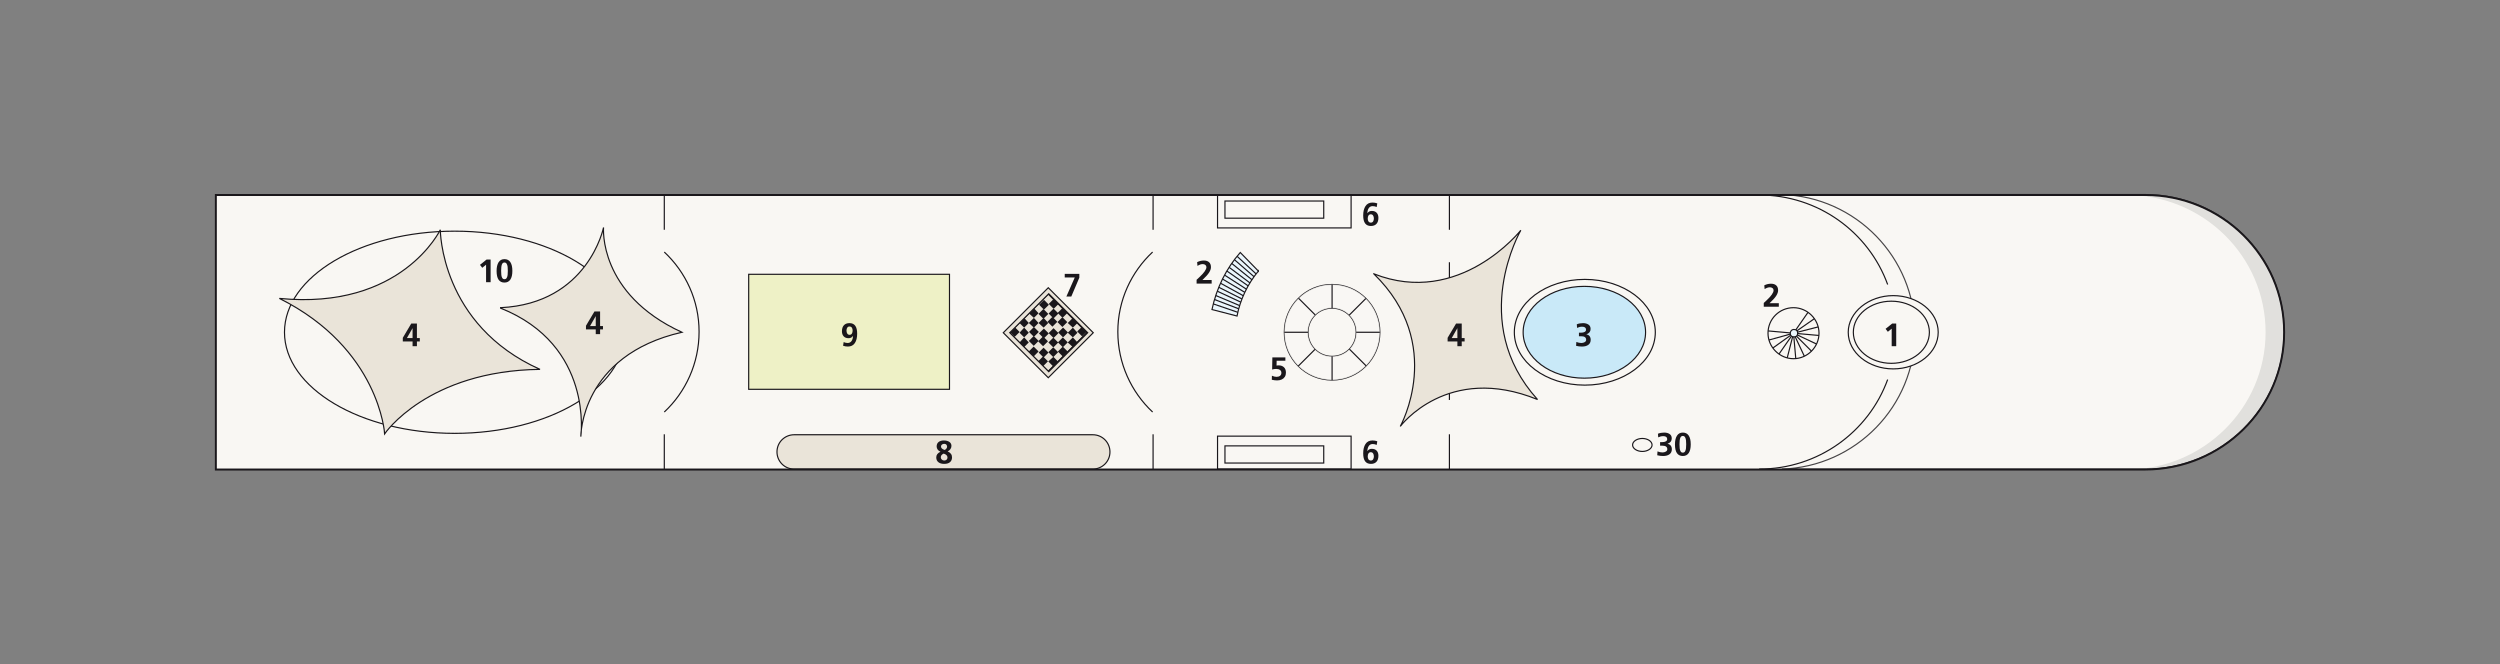 <?xml version="1.0" encoding="UTF-8"?>
<svg xmlns="http://www.w3.org/2000/svg" xmlns:xlink="http://www.w3.org/1999/xlink" id="Ebene_1" viewBox="0 0 640 170">
  <rect x="0" y="0" width="640" height="170" fill="#808080" stroke="none"/>
  <defs>
    <style>
      .cls-1 {
        stroke-miterlimit: 3;
        stroke-width: .3px;
      }

      .cls-1, .cls-2, .cls-3, .cls-4, .cls-5, .cls-6, .cls-7, .cls-8, .cls-9, .cls-10 {
        stroke: #1a171b;
      }

      .cls-1, .cls-2, .cls-3, .cls-11 {
        fill: none;
      }

      .cls-2 {
        stroke-width: .5px;
      }

      .cls-2, .cls-3, .cls-4, .cls-5, .cls-6, .cls-8, .cls-9, .cls-10 {
        stroke-miterlimit: 3.9;
      }

      .cls-3, .cls-4, .cls-5, .cls-6, .cls-7, .cls-8, .cls-9, .cls-10 {
        stroke-width: .3px;
      }

      .cls-4 {
        fill: #c9e9f8;
      }

      .cls-5, .cls-12, .cls-13 {
        isolation: isolate;
      }

      .cls-5, .cls-8, .cls-14, .cls-13 {
        fill: #f9f7f3;
      }

      .cls-5, .cls-13 {
        opacity: .8;
      }

      .cls-6, .cls-7, .cls-15 {
        fill: #eae4d9;
      }

      .cls-16 {
        clip-path: url(#clippath-1);
      }

      .cls-7 {
        stroke-miterlimit: 3;
      }

      .cls-17 {
        fill: #1a171b;
      }

      .cls-9 {
        fill: #eef1c6;
      }

      .cls-18 {
        clip-path: url(#clippath-2);
      }

      .cls-10 {
        fill: #ebf6fc;
      }

      .cls-19 {
        clip-path: url(#clippath);
      }
    </style>
    <clipPath id="clippath">
      <path class="cls-11" d="M334.84,85.059c0,3.443,2.731,6.173,6.173,6.173s6.173-2.731,6.173-6.173-2.731-6.173-6.173-6.173-6.173,2.731-6.173,6.173ZM328.785,85.059c0-6.767,5.461-12.228,12.228-12.228s12.228,5.461,12.228,12.228-5.461,12.228-12.228,12.228-12.228-5.461-12.228-12.228Z"></path>
    </clipPath>
    <clipPath id="clippath-1">
      <path class="cls-11" d="M322.137,69.388c-2.731,3.324-4.63,7.242-5.461,11.516l-6.411-1.662c1.187-5.58,3.68-10.566,7.242-14.602l4.63,4.749Z"></path>
    </clipPath>
    <clipPath id="clippath-2">
      <path class="cls-11" d="M452.608,85.297c0-3.68,2.968-6.529,6.529-6.529s6.529,2.968,6.529,6.529-2.968,6.529-6.529,6.529-6.529-2.968-6.529-6.529Z"></path>
    </clipPath>
  </defs>
  <path class="cls-14" d="M55.258,49.919h489.12c19.588,0,35.615,15.671,35.615,35.141h0c0,19.351-15.908,35.141-35.615,35.141H55.258V49.919Z"></path>
  <path class="cls-5" d="M549.126,120.081h-92.957c18.876-.594,34.072-16.027,34.072-35.141s-15.196-34.547-34.072-35.141h92.957c19.588,0,35.615,15.671,35.615,35.141s-15.908,35.141-35.615,35.141Z"></path>
  <path class="cls-3" d="M450.353,49.919c15.077,0,28.017,9.498,32.885,22.913"></path>
  <path class="cls-8" d="M72.828,85.059c0-14.246,19.47-25.881,43.57-25.881s43.57,11.634,43.57,25.881-19.47,25.881-43.57,25.881-43.57-11.634-43.57-25.881Z"></path>
  <path class="cls-6" d="M203.3,111.296h76.455c2.493,0,4.393,2.018,4.393,4.393h0c0,2.493-2.018,4.393-4.393,4.393h-76.455c-2.493,0-4.393-2.018-4.393-4.393h0c0-2.493,2.018-4.393,4.393-4.393h0Z"></path>
  <rect class="cls-8" x="311.69" y="49.919" width="34.191" height="8.429"></rect>
  <rect class="cls-8" x="313.589" y="51.462" width="25.287" height="4.393"></rect>
  <rect class="cls-8" x="311.69" y="111.652" width="34.191" height="8.429"></rect>
  <rect class="cls-8" x="313.589" y="114.145" width="25.287" height="4.393"></rect>
  <path class="cls-8" d="M387.67,85.059c0-7.479,8.073-13.534,18.045-13.534s18.045,6.055,18.045,13.534-8.073,13.534-18.045,13.534-18.045-6.055-18.045-13.534Z"></path>
  <path class="cls-4" d="M389.925,85.059c0-6.529,7.004-11.753,15.671-11.753s15.671,5.224,15.671,11.753-7.004,11.753-15.671,11.753-15.671-5.224-15.671-11.753Z"></path>
  <g>
    <path class="cls-8" d="M334.84,85.059c0,3.443,2.731,6.173,6.173,6.173s6.173-2.731,6.173-6.173-2.731-6.173-6.173-6.173-6.173,2.731-6.173,6.173ZM328.785,85.059c0-6.767,5.461-12.228,12.228-12.228s12.228,5.461,12.228,12.228-5.461,12.228-12.228,12.228-12.228-5.461-12.228-12.228Z"></path>
    <g>
      <path class="cls-13" d="M334.84,85.059c0,3.443,2.731,6.173,6.173,6.173s6.173-2.731,6.173-6.173-2.731-6.173-6.173-6.173-6.173,2.731-6.173,6.173ZM328.785,85.059c0-6.767,5.461-12.228,12.228-12.228s12.228,5.461,12.228,12.228-5.461,12.228-12.228,12.228-12.228-5.461-12.228-12.228Z"></path>
      <g class="cls-19">
        <g>
          <line class="cls-3" x1="341.013" y1="69.27" x2="341.013" y2="100.73"></line>
          <line class="cls-3" x1="325.224" y1="85.059" x2="356.921" y2="85.059"></line>
          <line class="cls-3" x1="329.972" y1="73.9" x2="352.173" y2="96.1"></line>
          <line class="cls-3" x1="352.173" y1="73.9" x2="329.972" y2="96.1"></line>
        </g>
      </g>
    </g>
  </g>
  <path class="cls-8" d="M473.147,85.059c0-5.105,5.224-9.379,11.516-9.379s11.516,4.155,11.516,9.379-5.224,9.379-11.516,9.379-11.516-4.155-11.516-9.379Z"></path>
  <ellipse class="cls-8" cx="484.188" cy="85.059" rx="9.735" ry="7.954"></ellipse>
  <path class="cls-3" d="M170.059,64.521c5.461,5.105,8.904,12.347,8.904,20.42s-3.443,15.433-8.904,20.538"></path>
  <path class="cls-6" d="M71.522,76.393c31.342,3.087,41.195-17.57,41.195-17.57,0,0,0,24.337,25.524,35.734-28.849.356-39.771,16.502-39.771,16.502,0,0-1.306-21.844-26.949-34.666Z"></path>
  <path class="cls-6" d="M128.151,78.767c22.438-1.069,26.355-20.538,26.355-20.538,0,0-1.425,16.977,20.063,26.83-25.999,5.936-25.881,26.712-25.881,26.712,0,0,3.324-23.387-20.538-32.885v-.119Z"></path>
  <path class="cls-3" d="M295.069,64.521c-5.461,5.105-8.904,12.347-8.904,20.42s3.443,15.433,8.904,20.538"></path>
  <g>
    <path class="cls-10" d="M322.137,69.388c-2.731,3.324-4.63,7.242-5.461,11.516l-6.411-1.662c1.187-5.58,3.68-10.566,7.242-14.602,0,0,4.63,4.749,4.63,4.749Z"></path>
    <g class="cls-16">
      <g>
        <line class="cls-3" x1="315.132" y1="64.165" x2="341.132" y2="88.265"></line>
        <line class="cls-3" x1="314.301" y1="64.996" x2="341.132" y2="88.265"></line>
        <line class="cls-3" x1="313.471" y1="65.946" x2="341.132" y2="88.265"></line>
        <line class="cls-3" x1="312.758" y1="67.014" x2="341.132" y2="88.265"></line>
        <line class="cls-3" x1="312.046" y1="67.964" x2="341.132" y2="88.265"></line>
        <line class="cls-3" x1="311.334" y1="69.032" x2="341.132" y2="88.265"></line>
        <line class="cls-3" x1="310.74" y1="70.101" x2="341.132" y2="88.265"></line>
        <line class="cls-3" x1="310.028" y1="71.169" x2="341.132" y2="88.265"></line>
        <line class="cls-3" x1="309.434" y1="72.238" x2="341.132" y2="88.265"></line>
        <line class="cls-3" x1="308.959" y1="73.306" x2="341.132" y2="88.265"></line>
        <line class="cls-3" x1="308.484" y1="74.493" x2="341.132" y2="88.265"></line>
        <line class="cls-3" x1="308.009" y1="75.562" x2="341.132" y2="88.265"></line>
        <line class="cls-3" x1="307.535" y1="76.749" x2="341.132" y2="88.265"></line>
      </g>
    </g>
  </g>
  <path class="cls-3" d="M450.353,120.081c15.077,0,28.017-9.498,32.885-22.913"></path>
  <line class="cls-3" x1="371.049" y1="49.919" x2="371.049" y2="58.823"></line>
  <line class="cls-3" x1="371.049" y1="111.177" x2="371.049" y2="120.081"></line>
  <line class="cls-3" x1="371.049" y1="67.133" x2="371.049" y2="102.392"></line>
  <line class="cls-3" x1="295.188" y1="49.919" x2="295.188" y2="58.823"></line>
  <line class="cls-3" x1="295.188" y1="111.177" x2="295.188" y2="120.081"></line>
  <line class="cls-3" x1="170.059" y1="49.919" x2="170.059" y2="58.823"></line>
  <line class="cls-3" x1="170.059" y1="111.177" x2="170.059" y2="120.081"></line>
  <rect class="cls-9" x="191.665" y="70.22" width="51.405" height="29.442"></rect>
  <path class="cls-6" d="M351.698,70.101c21.963,8.666,37.634-11.159,37.634-11.159,0,0-13.653,23.506,4.274,43.332-23.031-9.379-35.141,6.886-35.141,6.886,0,0,11.753-21.013-6.767-39.058Z"></path>
  <path class="cls-2" d="M55.258,49.919h493.868c19.588,0,35.615,15.671,35.615,35.141h0c0,19.351-15.908,35.141-35.615,35.141H55.258V49.919Z"></path>
  <g>
    <path class="cls-8" d="M452.608,85.297c0-3.68,2.968-6.529,6.529-6.529s6.529,2.968,6.529,6.529-2.968,6.529-6.529,6.529-6.529-2.968-6.529-6.529Z"></path>
    <g class="cls-18">
      <g>
        <line class="cls-3" x1="462.937" y1="79.836" x2="459.138" y2="85.297"></line>
        <line class="cls-3" x1="464.599" y1="81.498" x2="459.138" y2="85.297"></line>
        <line class="cls-3" x1="465.668" y1="83.635" x2="459.138" y2="85.297"></line>
        <line class="cls-3" x1="465.786" y1="85.89" x2="459.138" y2="85.297"></line>
        <line class="cls-3" x1="465.193" y1="88.146" x2="459.138" y2="85.297"></line>
        <line class="cls-3" x1="463.887" y1="90.046" x2="459.138" y2="85.297"></line>
        <line class="cls-3" x1="461.987" y1="91.351" x2="459.138" y2="85.297"></line>
        <line class="cls-3" x1="459.731" y1="91.945" x2="459.138" y2="85.297"></line>
        <line class="cls-3" x1="457.476" y1="91.826" x2="459.138" y2="85.297"></line>
        <line class="cls-3" x1="455.339" y1="90.758" x2="459.138" y2="85.297"></line>
        <line class="cls-3" x1="453.677" y1="89.215" x2="459.138" y2="85.297"></line>
        <line class="cls-3" x1="452.727" y1="87.078" x2="459.138" y2="85.297"></line>
        <line class="cls-3" x1="452.49" y1="84.703" x2="459.138" y2="85.297"></line>
      </g>
    </g>
  </g>
  <path class="cls-10" d="M458.307,85.297c0-.475.356-.95.95-.95s.95.356.95.95-.356.95-.95.95-.95-.356-.95-.95Z"></path>
  <g class="cls-12">
    <g class="cls-12">
      <path class="cls-17" d="M483.289,84.94l-.582-.757,1.695-1.362h1.031v5.8h-1.163v-4.48l-.981.799Z"></path>
    </g>
  </g>
  <g class="cls-12">
    <g class="cls-12">
      <path class="cls-17" d="M404.824,87.807c.315,0,.599-.073.851-.217.253-.144.378-.345.378-.606,0-.604-.423-.905-1.271-.905h-.574v-.915h.566c.381,0,.686-.066.914-.199s.341-.321.341-.565c0-.249-.086-.439-.257-.569-.172-.131-.422-.196-.748-.196-.444,0-.876.103-1.297.307l-.066-.93c.493-.195,1.031-.291,1.613-.291.537,0,.991.122,1.362.365s.556.618.556,1.122c0,.333-.087.612-.261.839-.175.227-.448.409-.819.548v.016c.349.044.62.19.814.437.194.246.291.56.291.943,0,.565-.203.995-.606,1.288-.405.293-.948.441-1.629.441-.255,0-.516-.016-.781-.05s-.507-.08-.723-.141l.067-.989c.453.177.88.267,1.28.267Z"></path>
    </g>
  </g>
  <g class="cls-12">
    <g class="cls-12">
      <path class="cls-17" d="M370.588,87.416v-.939l2.169-3.657h1.447v3.731h.739v.865h-.739v1.205h-1.114v-1.205h-2.502ZM371.636,86.551h1.454v-2.518h-.016l-1.438,2.518Z"></path>
    </g>
  </g>
  <g class="cls-12">
    <g class="cls-12">
      <path class="cls-17" d="M326.781,96.474c.377,0,.68-.09.91-.27.23-.181.344-.431.344-.752,0-.317-.117-.562-.354-.74-.234-.177-.561-.266-.976-.266-.359,0-.706.052-1.039.158l.058-3.116h3.333v.864h-2.236l-.024,1.238c.094-.016.183-.03.266-.042.084-.01.172-.016.267-.016.554,0,1.004.158,1.349.474.348.315.519.784.519,1.404,0,.393-.09.74-.274,1.039s-.445.531-.785.695c-.341.162-.741.245-1.201.245-.194,0-.416-.015-.664-.045-.25-.031-.48-.071-.691-.121l.025-1.039c.449.194.839.291,1.172.291Z"></path>
    </g>
  </g>
  <g class="cls-12">
    <g class="cls-12">
      <path class="cls-17" d="M351.42,113.67c-.438,0-.771.165-1.002.495-.231.329-.356.763-.378,1.3l.016.017c.138-.199.3-.347.482-.441s.399-.141.648-.141c.532,0,.946.158,1.243.474.297.315.444.748.444,1.296,0,.664-.166,1.179-.498,1.542s-.808.544-1.429.544c-.654,0-1.145-.221-1.475-.664-.329-.444-.494-1.122-.494-2.037,0-.991.196-1.789.589-2.393.394-.604.992-.905,1.795-.905.422,0,.829.07,1.222.207l-.148.939c-.173-.072-.337-.129-.495-.17-.159-.042-.332-.063-.519-.063ZM351.711,116.854c0-.305-.065-.562-.196-.773-.13-.211-.33-.315-.602-.315-.245,0-.434.096-.57.29-.135.195-.203.463-.203.807,0,.299.066.545.199.74.133.194.335.291.606.291.255,0,.446-.103.574-.308.126-.204.191-.449.191-.73Z"></path>
    </g>
  </g>
  <g class="cls-12">
    <g class="cls-12">
      <path class="cls-17" d="M351.42,52.767c-.438,0-.771.165-1.002.495-.231.329-.356.763-.378,1.3l.016.017c.138-.199.3-.347.482-.441s.399-.141.648-.141c.532,0,.946.158,1.243.474.297.315.444.748.444,1.296,0,.664-.166,1.179-.498,1.542s-.808.544-1.429.544c-.654,0-1.145-.221-1.475-.664-.329-.444-.494-1.122-.494-2.037,0-.991.196-1.789.589-2.393.394-.604.992-.905,1.795-.905.422,0,.829.07,1.222.207l-.148.939c-.173-.072-.337-.129-.495-.17-.159-.042-.332-.063-.519-.063ZM351.711,55.951c0-.305-.065-.562-.196-.773-.13-.211-.33-.315-.602-.315-.245,0-.434.096-.57.29-.135.195-.203.463-.203.807,0,.299.066.545.199.74.133.194.335.291.606.291.255,0,.446-.103.574-.308.126-.204.191-.449.191-.73Z"></path>
    </g>
  </g>
  <g class="cls-12">
    <g class="cls-12">
      <path class="cls-17" d="M307.029,70.973c1.208-1.125,1.812-1.986,1.812-2.584,0-.238-.092-.428-.275-.569-.182-.141-.406-.212-.672-.212-.415,0-.861.155-1.338.466l-.092-.965c.554-.277,1.128-.415,1.72-.415.581,0,1.031.146,1.346.441.315.293.473.712.473,1.254,0,.427-.159.89-.478,1.392-.318.501-.888,1.134-1.707,1.899h2.367v.914h-3.856v-.973l.698-.648Z"></path>
    </g>
  </g>
  <g class="cls-12">
    <g class="cls-12">
      <path class="cls-17" d="M272.572,71.031v-.914h3.739v.963l-2.06,4.837h-1.262l2.152-4.887h-2.568Z"></path>
    </g>
  </g>
  <g class="cls-12">
    <g class="cls-12">
      <path class="cls-17" d="M243.719,117.078c0,.532-.174.945-.523,1.238s-.839.441-1.471.441c-.631,0-1.129-.144-1.496-.432-.366-.287-.548-.698-.548-1.23,0-.321.087-.598.261-.83.175-.233.443-.438.802-.616v-.016c-.327-.144-.568-.336-.727-.577-.158-.241-.236-.497-.236-.769,0-.494.168-.872.502-1.135.336-.263.784-.394,1.343-.394.566,0,1.031.121,1.396.362.366.24.549.586.549,1.034,0,.299-.09.577-.271.835-.18.259-.41.442-.693.553v.008c.377.177.656.391.839.64s.274.546.274.889ZM240.844,117.07c0,.233.088.428.262.586s.38.238.619.238c.243,0,.443-.071.598-.212s.233-.328.233-.561c0-.227-.079-.424-.238-.59-.158-.166-.402-.305-.735-.415-.26.122-.448.26-.565.415s-.175.335-.175.54ZM242.457,114.344c0-.194-.061-.363-.182-.507-.123-.145-.303-.217-.54-.217-.223,0-.417.061-.587.183s-.253.293-.253.515c0,.183.072.345.216.487.144.14.376.27.698.386.166-.056.315-.165.449-.328s.199-.336.199-.519Z"></path>
    </g>
  </g>
  <g class="cls-12">
    <g class="cls-12">
      <path class="cls-17" d="M217.232,86.577c-.543,0-.961-.16-1.254-.478-.294-.319-.441-.75-.441-1.293,0-.665.167-1.179.498-1.542s.809-.544,1.429-.544c.653,0,1.145.221,1.475.664.33.444.495,1.122.495,2.036,0,1.014-.198,1.818-.595,2.41-.395.592-.994.889-1.791.889-.42,0-.828-.07-1.221-.207l.15-.939c.355.155.692.233,1.013.233.415,0,.742-.157.981-.469s.371-.756.399-1.326l-.016-.016c-.133.199-.291.347-.473.441-.183.094-.4.141-.649.141ZM218.271,84.615c0-.299-.066-.546-.199-.74-.132-.194-.339-.291-.615-.291-.239,0-.424.099-.556.296-.133.196-.199.444-.199.743,0,.317.067.576.203.781s.33.307.586.307c.267,0,.464-.103.591-.312.126-.207.19-.469.19-.785Z"></path>
    </g>
  </g>
  <g class="cls-12">
    <g class="cls-12">
      <path class="cls-17" d="M150.009,84.33v-.939l2.169-3.657h1.447v3.731h.739v.865h-.739v1.205h-1.114v-1.205h-2.502ZM151.056,83.465h1.455v-2.518h-.017l-1.438,2.518Z"></path>
    </g>
  </g>
  <g class="cls-12">
    <g class="cls-12">
      <path class="cls-17" d="M103.116,87.416v-.939l2.169-3.657h1.447v3.731h.739v.865h-.739v1.205h-1.114v-1.205h-2.502ZM104.162,86.551h1.455v-2.518h-.017l-1.438,2.518Z"></path>
    </g>
  </g>
  <g class="cls-12">
    <g class="cls-12">
      <path class="cls-17" d="M123.453,68.557l-.581-.757,1.695-1.362h1.031v5.8h-1.164v-4.48l-.981.799Z"></path>
      <path class="cls-17" d="M127.127,69.354c0-.943.17-1.68.51-2.216.341-.534.842-.801,1.5-.801.665,0,1.17.256,1.513.769s.515,1.261.515,2.248c0,.969-.172,1.709-.515,2.219-.343.509-.848.764-1.513.764-.664,0-1.166-.245-1.504-.735-.339-.49-.507-1.24-.507-2.248ZM130.002,69.354c0-.399-.017-.748-.05-1.047-.034-.3-.114-.559-.241-.778-.128-.218-.321-.328-.582-.328-.299,0-.514.169-.643.507-.131.339-.196.879-.196,1.621,0,.41.016.765.05,1.064s.113.554.236.764c.125.211.312.317.561.317.261,0,.453-.109.577-.325.125-.216.204-.469.238-.76.033-.291.05-.635.05-1.034Z"></path>
    </g>
  </g>
  <g class="cls-12">
    <g class="cls-12">
      <path class="cls-17" d="M452.223,76.909c1.207-1.125,1.811-1.986,1.811-2.584,0-.238-.09-.428-.274-.569s-.407-.212-.674-.212c-.415,0-.861.155-1.338.466l-.092-.965c.554-.277,1.128-.415,1.72-.415.582,0,1.031.146,1.346.441.317.293.474.712.474,1.254,0,.427-.16.89-.478,1.392-.319.501-.888,1.134-1.708,1.899h2.369v.914h-3.856v-.973l.698-.648Z"></path>
    </g>
  </g>
  <g class="cls-12">
    <g class="cls-12">
      <path class="cls-17" d="M425.599,115.825c.315,0,.599-.073.851-.217.253-.144.378-.345.378-.606,0-.604-.423-.905-1.271-.905h-.574v-.915h.566c.381,0,.686-.066.914-.199s.341-.321.341-.565c0-.249-.086-.439-.257-.569-.172-.131-.422-.196-.748-.196-.444,0-.876.103-1.297.307l-.066-.93c.493-.195,1.031-.291,1.613-.291.537,0,.991.122,1.362.365s.556.618.556,1.122c0,.333-.087.612-.261.839-.175.227-.448.409-.819.548v.016c.349.044.62.19.814.437.194.246.291.56.291.943,0,.565-.203.995-.606,1.288-.405.293-.948.441-1.629.441-.255,0-.516-.016-.781-.05s-.507-.08-.723-.141l.067-.989c.453.177.88.267,1.28.267Z"></path>
      <path class="cls-17" d="M428.79,113.755c0-.943.17-1.68.511-2.216.341-.534.841-.801,1.5-.801.664,0,1.169.256,1.512.769.344.512.516,1.261.516,2.248,0,.969-.172,1.709-.516,2.219-.343.509-.848.764-1.512.764-.665,0-1.166-.245-1.505-.735-.337-.49-.507-1.24-.507-2.248ZM431.665,113.755c0-.399-.016-.748-.05-1.047-.033-.3-.114-.559-.241-.778-.128-.218-.321-.328-.581-.328-.299,0-.515.169-.645.507-.13.339-.195.879-.195,1.621,0,.41.016.765.05,1.064.033.299.111.554.236.764.124.211.312.317.561.317.26,0,.452-.109.577-.325.124-.216.204-.469.236-.76.034-.291.05-.635.05-1.034Z"></path>
    </g>
  </g>
  <path class="cls-8" d="M422.929,113.908c0,.95-1.187,1.662-2.493,1.662s-2.493-.712-2.493-1.662,1.187-1.662,2.493-1.662,2.493.712,2.493,1.662Z"></path>
  <g>
    <rect class="cls-15" x="261.349" y="78.18" width="14.009" height="14.009" transform="translate(18.364 214.705) rotate(-45)"></rect>
    <rect class="cls-1" x="261.349" y="78.18" width="14.009" height="14.009" transform="translate(18.364 214.705) rotate(-45)"></rect>
    <rect class="cls-17" x="266.13" y="91.609" width="1.781" height="1.781" transform="translate(12.801 215.905) rotate(-45)"></rect>
    <rect class="cls-17" x="268.742" y="89.271" width="1.781" height="1.781" transform="translate(15.22 217.066) rotate(-45)"></rect>
    <polygon class="cls-17" points="268.358 92.539 269.663 91.351 270.851 92.539 269.663 93.844 268.358 92.539"></polygon>
    <rect class="cls-17" x="271.18" y="89.103" width="1.781" height="1.781" transform="translate(16.278 219.188) rotate(-45.1)"></rect>
    <rect class="cls-17" x="271.195" y="86.75" width="1.781" height="1.781" transform="translate(17.949 218.507) rotate(-45.1)"></rect>
    <polygon class="cls-17" points="273.344 87.671 274.65 86.365 275.837 87.671 274.65 88.858 273.344 87.671"></polygon>
    <polygon class="cls-17" points="273.344 85.178 274.65 83.872 275.837 85.178 274.65 86.365 273.344 85.178"></polygon>
    <polygon class="cls-17" points="273.344 82.685 274.65 81.379 275.837 82.685 274.65 83.872 273.344 82.685"></polygon>
    <rect class="cls-17" x="271.253" y="84.22" width="1.781" height="1.781" transform="translate(19.527 217.363) rotate(-45)"></rect>
    <rect class="cls-17" x="268.76" y="86.796" width="1.781" height="1.781" transform="translate(16.975 216.354) rotate(-45)"></rect>
    <rect class="cls-17" x="266.267" y="89.372" width="1.781" height="1.781" transform="translate(14.424 215.346) rotate(-45)"></rect>
    <rect class="cls-17" x="263.729" y="89.093" width="1.781" height="1.781" transform="translate(14.093 213.907) rotate(-45.1)"></rect>
    <rect class="cls-17" x="266.132" y="86.483" width="1.781" height="1.781" transform="translate(16.649 214.842) rotate(-45.1)"></rect>
    <rect class="cls-17" x="268.817" y="84.378" width="1.781" height="1.781" transform="translate(18.474 215.248) rotate(-44.9)"></rect>
    <rect class="cls-17" x="271.079" y="81.565" width="1.781" height="1.781" transform="translate(21.119 216.024) rotate(-44.9)"></rect>
    <rect class="cls-17" x="271.121" y="79.215" width="1.781" height="1.781" transform="translate(23.265 216.238) rotate(-45.1)"></rect>
    <rect class="cls-17" x="268.522" y="81.481" width="1.781" height="1.781" transform="translate(20.204 213.761) rotate(-44.8)"></rect>
    <rect class="cls-17" x="266.338" y="84.476" width="1.781" height="1.781" transform="translate(17.682 213.527) rotate(-44.9)"></rect>
    <rect class="cls-17" x="263.744" y="86.384" width="1.781" height="1.781" transform="translate(16.017 213.121) rotate(-45.1)"></rect>
    <polygon class="cls-17" points="260.997 87.671 262.184 86.365 263.371 87.671 262.184 88.858 260.997 87.671"></polygon>
    <rect class="cls-17" x="263.793" y="84.082" width="1.781" height="1.781" transform="translate(17.439 212.047) rotate(-45)"></rect>
    <polygon class="cls-17" points="265.864 82.685 267.17 81.379 268.358 82.685 267.17 83.872 265.864 82.685"></polygon>
    <rect class="cls-17" x="268.814" y="79.37" width="1.781" height="1.781" transform="translate(22.242 214.217) rotate(-45)"></rect>
    <rect class="cls-17" x="268.845" y="76.909" width="1.781" height="1.781" transform="translate(23.755 213.089) rotate(-44.9)"></rect>
    <rect class="cls-17" x="266.22" y="79.471" width="1.781" height="1.781" transform="translate(21.411 212.413) rotate(-45)"></rect>
    <polygon class="cls-17" points="263.371 82.685 264.677 81.379 265.864 82.685 264.677 83.872 263.371 82.685"></polygon>
    <polygon class="cls-17" points="260.997 85.178 262.184 83.872 263.371 85.178 262.184 86.365 260.997 85.178"></polygon>
    <rect class="cls-17" x="258.869" y="84.092" width="1.781" height="1.781" transform="translate(15.775 208.143) rotate(-44.9)"></rect>
    <polygon class="cls-17" points="260.997 82.685 262.184 81.379 263.371 82.685 262.184 83.872 260.997 82.685"></polygon>
    <polygon class="cls-17" points="263.371 80.192 264.677 78.886 265.864 80.192 264.677 81.379 263.371 80.192"></polygon>
    <rect class="cls-17" x="266.366" y="77.126" width="1.781" height="1.781" transform="translate(22.879 211.403) rotate(-44.9)"></rect>
    <rect class="cls-17" x="276.133" y="83.966" width="1.781" height="1.781" transform="translate(20.898 220.292) rotate(-44.9)"></rect>
    <path class="cls-7" d="M258.504,85.178l9.972-9.972M268.358,95.032l-9.972-9.972M268.358,75.206l9.972,9.972M278.33,85.178l-9.972,9.972M279.873,85.178l-11.516-11.516-11.516,11.516,11.516,11.516,11.516-11.516ZM258.504,85.178l9.972-9.972M268.358,75.206l9.972,9.972M278.33,85.178l-9.972,9.972M268.358,95.032l-9.972-9.972M258.504,85.178l9.972-9.972,9.972,9.972-9.972,9.972-9.972-9.972ZM268.358,95.032l9.972-9.972M258.504,85.178l9.972-9.972,9.972,9.972-9.972-9.972"></path>
  </g>
</svg>

